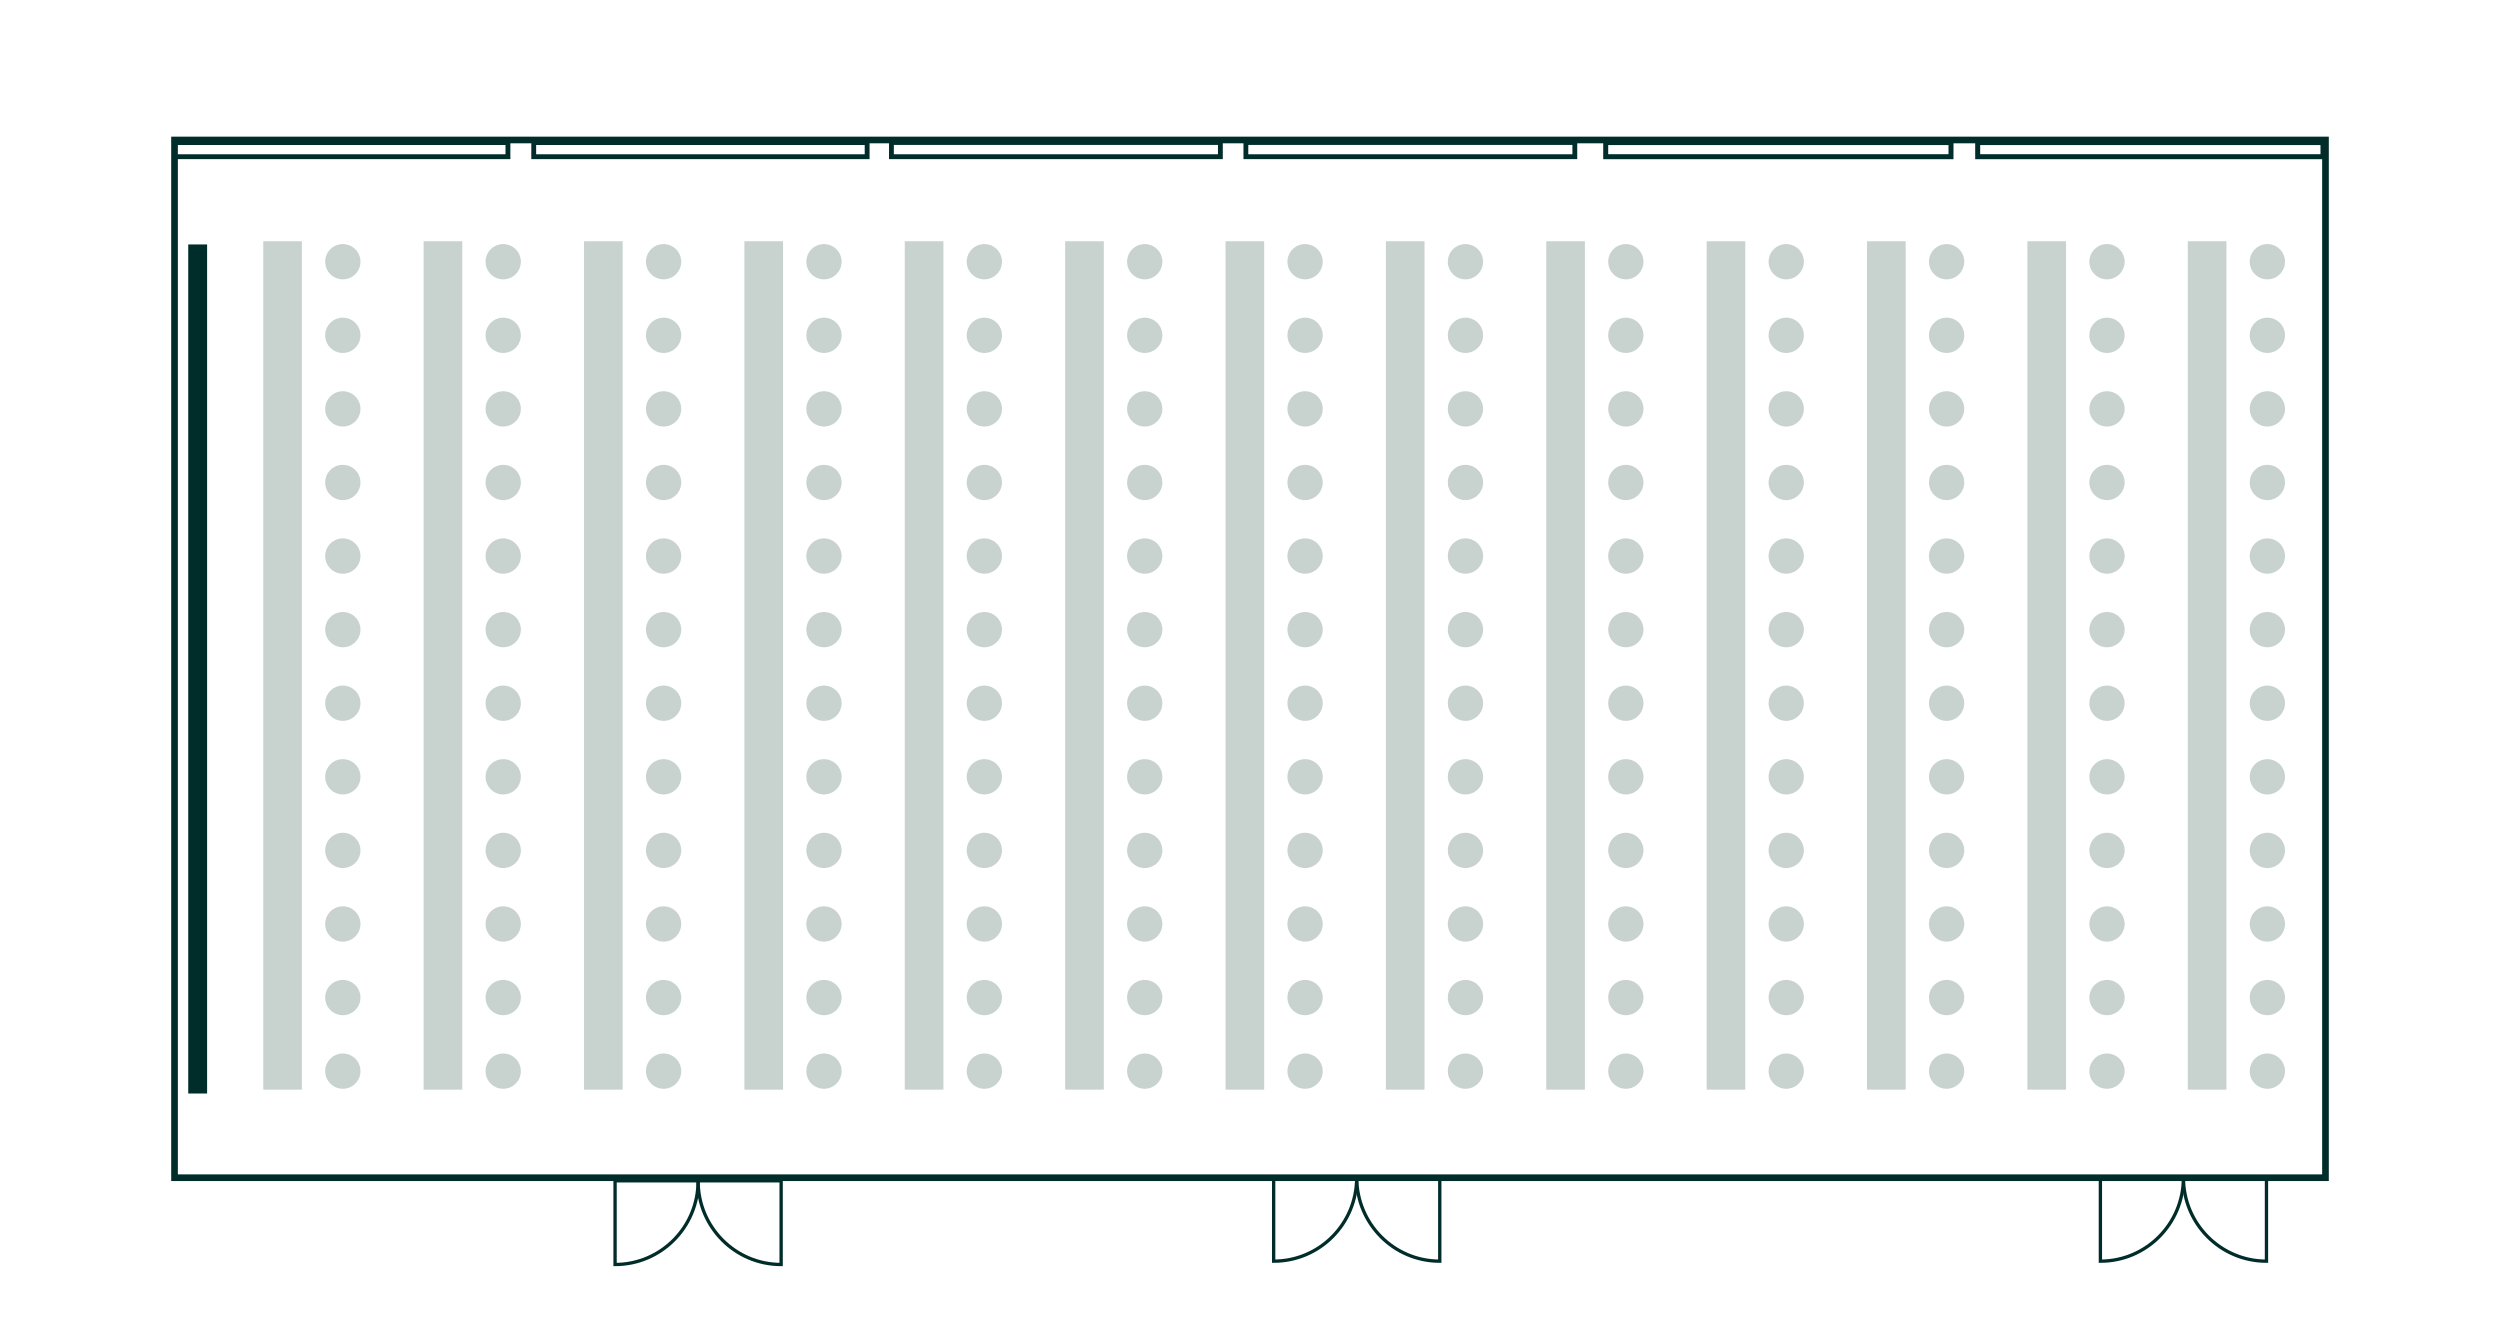 <?xml version="1.0" encoding="UTF-8"?>
<svg xmlns="http://www.w3.org/2000/svg" viewBox="0 0 751.18 402.01">
  <defs>
    <style>
      .cls-1 {
        stroke-width: 1.45px;
      }

      .cls-1, .cls-2, .cls-3, .cls-4, .cls-5 {
        fill: none;
        stroke: #002d2a;
        stroke-miterlimit: 10;
      }

      .cls-2 {
        stroke-width: 1.46px;
      }

      .cls-6 {
        fill: #002d2a;
      }

      .cls-4 {
        stroke-width: 2px;
      }

      .cls-5 {
        stroke-width: 1.5px;
      }

      .cls-7 {
        fill: #c8d2cf;
      }
    </style>
  </defs>
  <g id="Grundriss">
    <g>
      <g>
        <path class="cls-3" d="M407.65,353.79s0,.06,0,.09c0,13.84-11.17,25.07-24.95,25.07v-25.16s24.95,0,24.95,0Z"/>
        <path class="cls-3" d="M407.66,353.79s0,.06,0,.09c0,13.84,11.17,25.07,24.95,25.07v-25.16s-24.95,0-24.95,0Z"/>
      </g>
      <path class="cls-3" d="M209.76,354.79s0,.06,0,.09c0,13.84-11.17,25.07-24.95,25.07v-25.16s24.95,0,24.95,0Z"/>
      <path class="cls-3" d="M209.76,354.79s0,.06,0,.09c0,13.84,11.17,25.07,24.95,25.07v-25.16s-24.95,0-24.95,0Z"/>
      <g>
        <path class="cls-3" d="M656.06,353.79s0,.06,0,.09c0,13.84-11.17,25.07-24.95,25.07v-25.16s24.95,0,24.95,0Z"/>
        <path class="cls-3" d="M656.06,353.79s0,.06,0,.09c0,13.84,11.17,25.07,24.95,25.07v-25.16s-24.95,0-24.95,0Z"/>
      </g>
      <g>
        <rect class="cls-1" x="267.86" y="42.82" width="98.84" height="4.25" transform="translate(634.55 89.9) rotate(180)"/>
        <rect class="cls-1" x="374.35" y="42.82" width="98.84" height="4.25" transform="translate(847.54 89.9) rotate(180)"/>
        <rect class="cls-2" x="52.44" y="42.82" width="100.18" height="4.25" transform="translate(205.06 89.9) rotate(180)"/>
        <rect class="cls-2" x="160.37" y="42.82" width="100.18" height="4.25" transform="translate(420.92 89.9) rotate(180)"/>
        <rect class="cls-5" x="482.47" y="42.82" width="103.75" height="4.25" transform="translate(1068.69 89.9) rotate(180)"/>
        <rect class="cls-5" x="594.25" y="42.82" width="103.75" height="4.25" transform="translate(1292.24 89.9) rotate(180)"/>
        <rect class="cls-4" x="52.44" y="42.06" width="646.3" height="311.81"/>
      </g>
    </g>
    <rect class="cls-6" x="56.55" y="73.44" width="5.67" height="255.12" transform="translate(118.78 402.01) rotate(180)"/>
  </g>
  <g id="Layout">
    <g>
      <g>
        <rect class="cls-7" x="79.1" y="72.49" width="11.61" height="254.92"/>
        <g>
          <circle class="cls-7" cx="103.01" cy="321.85" r="5.3"/>
          <circle class="cls-7" cx="103.01" cy="299.74" r="5.3"/>
          <circle class="cls-7" cx="103.01" cy="277.63" r="5.3"/>
          <circle class="cls-7" cx="103.01" cy="255.52" r="5.3"/>
          <circle class="cls-7" cx="103.01" cy="233.41" r="5.3"/>
          <circle class="cls-7" cx="103.01" cy="211.3" r="5.3"/>
          <circle class="cls-7" cx="103.01" cy="189.19" r="5.3"/>
          <circle class="cls-7" cx="103.01" cy="167.08" r="5.3"/>
          <circle class="cls-7" cx="103.01" cy="144.97" r="5.3"/>
          <circle class="cls-7" cx="103.01" cy="122.86" r="5.3"/>
          <circle class="cls-7" cx="103.01" cy="100.75" r="5.3"/>
          <circle class="cls-7" cx="103.01" cy="78.64" r="5.3"/>
        </g>
      </g>
      <g>
        <rect class="cls-7" x="127.29" y="72.49" width="11.61" height="254.92"/>
        <g>
          <circle class="cls-7" cx="151.2" cy="321.85" r="5.3"/>
          <circle class="cls-7" cx="151.2" cy="299.74" r="5.3"/>
          <circle class="cls-7" cx="151.2" cy="277.63" r="5.3"/>
          <circle class="cls-7" cx="151.2" cy="255.52" r="5.3"/>
          <circle class="cls-7" cx="151.2" cy="233.41" r="5.3"/>
          <circle class="cls-7" cx="151.2" cy="211.3" r="5.3"/>
          <circle class="cls-7" cx="151.2" cy="189.19" r="5.3"/>
          <circle class="cls-7" cx="151.2" cy="167.08" r="5.3"/>
          <circle class="cls-7" cx="151.2" cy="144.97" r="5.3"/>
          <circle class="cls-7" cx="151.2" cy="122.86" r="5.3"/>
          <circle class="cls-7" cx="151.2" cy="100.75" r="5.3"/>
          <circle class="cls-7" cx="151.2" cy="78.64" r="5.3"/>
        </g>
      </g>
      <g>
        <rect class="cls-7" x="175.48" y="72.49" width="11.61" height="254.92"/>
        <g>
          <circle class="cls-7" cx="199.39" cy="321.85" r="5.3"/>
          <circle class="cls-7" cx="199.39" cy="299.74" r="5.3"/>
          <circle class="cls-7" cx="199.39" cy="277.63" r="5.3"/>
          <circle class="cls-7" cx="199.39" cy="255.52" r="5.3"/>
          <circle class="cls-7" cx="199.39" cy="233.41" r="5.3"/>
          <circle class="cls-7" cx="199.39" cy="211.3" r="5.3"/>
          <circle class="cls-7" cx="199.39" cy="189.19" r="5.3"/>
          <circle class="cls-7" cx="199.39" cy="167.08" r="5.3"/>
          <circle class="cls-7" cx="199.39" cy="144.97" r="5.3"/>
          <circle class="cls-7" cx="199.39" cy="122.86" r="5.3"/>
          <circle class="cls-7" cx="199.39" cy="100.75" r="5.3"/>
          <circle class="cls-7" cx="199.39" cy="78.64" r="5.3"/>
        </g>
      </g>
      <g>
        <rect class="cls-7" x="223.67" y="72.49" width="11.61" height="254.92"/>
        <g>
          <circle class="cls-7" cx="247.58" cy="321.85" r="5.3"/>
          <circle class="cls-7" cx="247.58" cy="299.74" r="5.3"/>
          <circle class="cls-7" cx="247.58" cy="277.63" r="5.3"/>
          <circle class="cls-7" cx="247.58" cy="255.52" r="5.3"/>
          <circle class="cls-7" cx="247.58" cy="233.41" r="5.3"/>
          <circle class="cls-7" cx="247.58" cy="211.3" r="5.3"/>
          <circle class="cls-7" cx="247.58" cy="189.19" r="5.3"/>
          <circle class="cls-7" cx="247.58" cy="167.08" r="5.3"/>
          <circle class="cls-7" cx="247.58" cy="144.97" r="5.3"/>
          <circle class="cls-7" cx="247.58" cy="122.86" r="5.3"/>
          <circle class="cls-7" cx="247.58" cy="100.75" r="5.3"/>
          <circle class="cls-7" cx="247.58" cy="78.64" r="5.3"/>
        </g>
      </g>
      <g>
        <rect class="cls-7" x="271.86" y="72.49" width="11.61" height="254.92"/>
        <g>
          <circle class="cls-7" cx="295.77" cy="321.85" r="5.3"/>
          <circle class="cls-7" cx="295.77" cy="299.74" r="5.3"/>
          <circle class="cls-7" cx="295.77" cy="277.63" r="5.3"/>
          <circle class="cls-7" cx="295.77" cy="255.52" r="5.3"/>
          <circle class="cls-7" cx="295.77" cy="233.41" r="5.3"/>
          <circle class="cls-7" cx="295.77" cy="211.3" r="5.3"/>
          <circle class="cls-7" cx="295.77" cy="189.19" r="5.3"/>
          <circle class="cls-7" cx="295.77" cy="167.08" r="5.3"/>
          <circle class="cls-7" cx="295.77" cy="144.97" r="5.3"/>
          <circle class="cls-7" cx="295.77" cy="122.86" r="5.3"/>
          <circle class="cls-7" cx="295.77" cy="100.75" r="5.3"/>
          <circle class="cls-7" cx="295.77" cy="78.64" r="5.3"/>
        </g>
      </g>
      <g>
        <rect class="cls-7" x="320.05" y="72.49" width="11.61" height="254.92"/>
        <g>
          <circle class="cls-7" cx="343.96" cy="321.85" r="5.3"/>
          <circle class="cls-7" cx="343.96" cy="299.74" r="5.3"/>
          <circle class="cls-7" cx="343.96" cy="277.63" r="5.3"/>
          <circle class="cls-7" cx="343.96" cy="255.52" r="5.3"/>
          <circle class="cls-7" cx="343.96" cy="233.41" r="5.3"/>
          <circle class="cls-7" cx="343.96" cy="211.3" r="5.3"/>
          <circle class="cls-7" cx="343.96" cy="189.19" r="5.3"/>
          <circle class="cls-7" cx="343.96" cy="167.08" r="5.3"/>
          <circle class="cls-7" cx="343.96" cy="144.97" r="5.3"/>
          <circle class="cls-7" cx="343.96" cy="122.86" r="5.3"/>
          <circle class="cls-7" cx="343.96" cy="100.75" r="5.3"/>
          <circle class="cls-7" cx="343.96" cy="78.64" r="5.3"/>
        </g>
      </g>
      <g>
        <rect class="cls-7" x="368.24" y="72.49" width="11.61" height="254.92"/>
        <g>
          <circle class="cls-7" cx="392.14" cy="321.85" r="5.3"/>
          <circle class="cls-7" cx="392.14" cy="299.74" r="5.3"/>
          <circle class="cls-7" cx="392.14" cy="277.63" r="5.3"/>
          <circle class="cls-7" cx="392.14" cy="255.52" r="5.3"/>
          <circle class="cls-7" cx="392.14" cy="233.41" r="5.3"/>
          <circle class="cls-7" cx="392.14" cy="211.3" r="5.3"/>
          <circle class="cls-7" cx="392.14" cy="189.19" r="5.3"/>
          <circle class="cls-7" cx="392.14" cy="167.08" r="5.3"/>
          <circle class="cls-7" cx="392.14" cy="144.97" r="5.3"/>
          <circle class="cls-7" cx="392.14" cy="122.86" r="5.3"/>
          <circle class="cls-7" cx="392.14" cy="100.75" r="5.3"/>
          <circle class="cls-7" cx="392.14" cy="78.64" r="5.3"/>
        </g>
      </g>
      <g>
        <rect class="cls-7" x="416.42" y="72.49" width="11.61" height="254.92"/>
        <g>
          <circle class="cls-7" cx="440.33" cy="321.85" r="5.3"/>
          <circle class="cls-7" cx="440.33" cy="299.74" r="5.3"/>
          <circle class="cls-7" cx="440.33" cy="277.63" r="5.3"/>
          <circle class="cls-7" cx="440.33" cy="255.52" r="5.3"/>
          <circle class="cls-7" cx="440.33" cy="233.41" r="5.3"/>
          <circle class="cls-7" cx="440.33" cy="211.3" r="5.3"/>
          <circle class="cls-7" cx="440.33" cy="189.19" r="5.3"/>
          <circle class="cls-7" cx="440.33" cy="167.08" r="5.3"/>
          <circle class="cls-7" cx="440.33" cy="144.97" r="5.3"/>
          <circle class="cls-7" cx="440.33" cy="122.86" r="5.3"/>
          <circle class="cls-7" cx="440.33" cy="100.75" r="5.3"/>
          <circle class="cls-7" cx="440.33" cy="78.64" r="5.3"/>
        </g>
      </g>
      <g>
        <rect class="cls-7" x="464.61" y="72.49" width="11.61" height="254.92"/>
        <g>
          <circle class="cls-7" cx="488.52" cy="321.85" r="5.3"/>
          <circle class="cls-7" cx="488.52" cy="299.74" r="5.3"/>
          <circle class="cls-7" cx="488.52" cy="277.63" r="5.3"/>
          <circle class="cls-7" cx="488.52" cy="255.52" r="5.3"/>
          <circle class="cls-7" cx="488.52" cy="233.41" r="5.3"/>
          <circle class="cls-7" cx="488.52" cy="211.3" r="5.3"/>
          <circle class="cls-7" cx="488.52" cy="189.19" r="5.3"/>
          <circle class="cls-7" cx="488.52" cy="167.08" r="5.3"/>
          <circle class="cls-7" cx="488.52" cy="144.97" r="5.3"/>
          <circle class="cls-7" cx="488.52" cy="122.86" r="5.3"/>
          <circle class="cls-7" cx="488.52" cy="100.75" r="5.3"/>
          <circle class="cls-7" cx="488.52" cy="78.64" r="5.3"/>
        </g>
      </g>
      <g>
        <rect class="cls-7" x="512.8" y="72.49" width="11.61" height="254.92"/>
        <g>
          <circle class="cls-7" cx="536.71" cy="321.85" r="5.3"/>
          <circle class="cls-7" cx="536.71" cy="299.74" r="5.3"/>
          <circle class="cls-7" cx="536.71" cy="277.63" r="5.3"/>
          <circle class="cls-7" cx="536.71" cy="255.52" r="5.3"/>
          <circle class="cls-7" cx="536.71" cy="233.41" r="5.3"/>
          <circle class="cls-7" cx="536.71" cy="211.3" r="5.3"/>
          <circle class="cls-7" cx="536.71" cy="189.19" r="5.3"/>
          <circle class="cls-7" cx="536.71" cy="167.08" r="5.3"/>
          <circle class="cls-7" cx="536.71" cy="144.97" r="5.3"/>
          <circle class="cls-7" cx="536.71" cy="122.86" r="5.3"/>
          <circle class="cls-7" cx="536.71" cy="100.75" r="5.3"/>
          <circle class="cls-7" cx="536.71" cy="78.64" r="5.3"/>
        </g>
      </g>
      <g>
        <rect class="cls-7" x="560.99" y="72.49" width="11.61" height="254.92"/>
        <g>
          <circle class="cls-7" cx="584.9" cy="321.85" r="5.3"/>
          <circle class="cls-7" cx="584.9" cy="299.74" r="5.3"/>
          <circle class="cls-7" cx="584.9" cy="277.63" r="5.3"/>
          <circle class="cls-7" cx="584.9" cy="255.52" r="5.3"/>
          <circle class="cls-7" cx="584.9" cy="233.41" r="5.3"/>
          <circle class="cls-7" cx="584.9" cy="211.3" r="5.3"/>
          <circle class="cls-7" cx="584.9" cy="189.19" r="5.3"/>
          <circle class="cls-7" cx="584.9" cy="167.08" r="5.3"/>
          <circle class="cls-7" cx="584.9" cy="144.97" r="5.3"/>
          <circle class="cls-7" cx="584.9" cy="122.86" r="5.3"/>
          <circle class="cls-7" cx="584.9" cy="100.75" r="5.3"/>
          <circle class="cls-7" cx="584.9" cy="78.64" r="5.3"/>
        </g>
      </g>
      <g>
        <rect class="cls-7" x="609.18" y="72.49" width="11.61" height="254.92"/>
        <g>
          <circle class="cls-7" cx="633.09" cy="321.85" r="5.3"/>
          <circle class="cls-7" cx="633.09" cy="299.74" r="5.3"/>
          <circle class="cls-7" cx="633.09" cy="277.63" r="5.3"/>
          <circle class="cls-7" cx="633.09" cy="255.52" r="5.3"/>
          <circle class="cls-7" cx="633.09" cy="233.41" r="5.3"/>
          <circle class="cls-7" cx="633.09" cy="211.3" r="5.3"/>
          <circle class="cls-7" cx="633.09" cy="189.19" r="5.3"/>
          <circle class="cls-7" cx="633.09" cy="167.08" r="5.3"/>
          <circle class="cls-7" cx="633.09" cy="144.97" r="5.3"/>
          <circle class="cls-7" cx="633.09" cy="122.86" r="5.3"/>
          <circle class="cls-7" cx="633.09" cy="100.75" r="5.3"/>
          <circle class="cls-7" cx="633.09" cy="78.64" r="5.3"/>
        </g>
      </g>
      <g>
        <rect class="cls-7" x="657.37" y="72.49" width="11.61" height="254.92"/>
        <g>
          <circle class="cls-7" cx="681.28" cy="321.85" r="5.3"/>
          <circle class="cls-7" cx="681.28" cy="299.74" r="5.3"/>
          <circle class="cls-7" cx="681.28" cy="277.63" r="5.3"/>
          <circle class="cls-7" cx="681.28" cy="255.52" r="5.3"/>
          <circle class="cls-7" cx="681.28" cy="233.41" r="5.3"/>
          <circle class="cls-7" cx="681.28" cy="211.3" r="5.3"/>
          <circle class="cls-7" cx="681.28" cy="189.19" r="5.3"/>
          <circle class="cls-7" cx="681.28" cy="167.08" r="5.3"/>
          <circle class="cls-7" cx="681.28" cy="144.97" r="5.3"/>
          <circle class="cls-7" cx="681.28" cy="122.86" r="5.3"/>
          <circle class="cls-7" cx="681.28" cy="100.75" r="5.3"/>
          <circle class="cls-7" cx="681.28" cy="78.64" r="5.3"/>
        </g>
      </g>
    </g>
  </g>
</svg>
